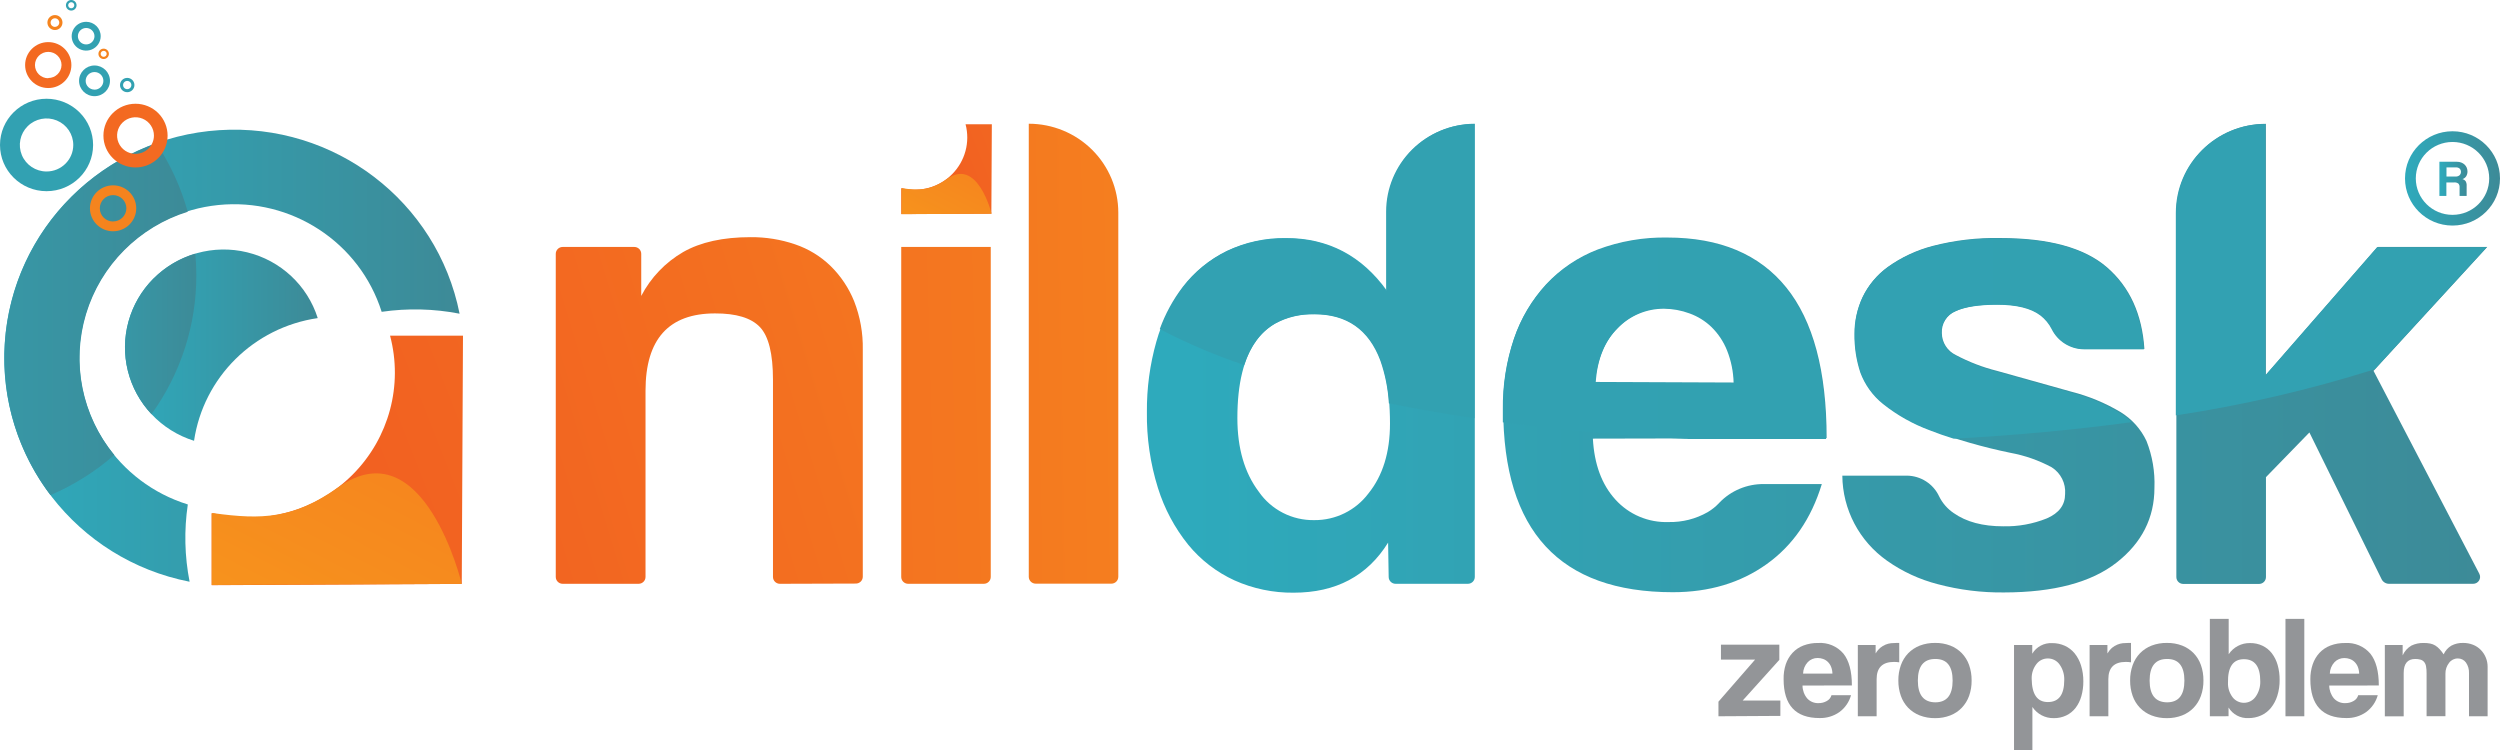 <svg width="200" height="60" viewBox="0 0 200 60" fill="none" xmlns="http://www.w3.org/2000/svg">
<path d="M62.392 46.704C62.086 46.704 61.838 46.457 61.838 46.154V30.38C61.838 28.299 61.489 26.893 60.79 26.162C60.092 25.431 58.895 25.068 57.202 25.073C53.495 25.073 51.642 27.135 51.642 31.259V46.154C51.642 46.457 51.394 46.704 51.087 46.704H45.015C44.709 46.704 44.461 46.457 44.461 46.154V20.306C44.461 20.002 44.709 19.756 45.015 19.756H50.745C51.05 19.756 51.299 20.002 51.299 20.306V23.674C52.059 22.212 53.223 20.994 54.653 20.163C56.046 19.37 57.842 18.973 60.044 18.973C61.259 18.962 62.468 19.157 63.617 19.55C64.678 19.91 65.645 20.501 66.448 21.279C67.265 22.082 67.907 23.044 68.333 24.104C68.814 25.337 69.048 26.651 69.023 27.974V46.135C69.023 46.439 68.775 46.685 68.469 46.685L62.392 46.704Z" fill="url(#paint0_linear_0_456)"/>
<path d="M72.098 46.154V19.756H79.26V46.154C79.26 46.457 79.012 46.704 78.706 46.704H72.653C72.347 46.704 72.098 46.457 72.098 46.154Z" fill="url(#paint1_linear_0_456)"/>
<path d="M82.302 46.154V9.898V9.898C84.202 9.898 86.023 10.648 87.367 11.981C88.71 13.314 89.464 15.123 89.464 17.009V46.142C89.464 46.446 89.216 46.693 88.91 46.693H82.86C82.557 46.695 82.308 46.455 82.302 46.154H82.302Z" fill="url(#paint2_linear_0_456)"/>
<path fill-rule="evenodd" clip-rule="evenodd" d="M111.048 43.41L111.094 46.161C111.098 46.462 111.345 46.704 111.648 46.704H117.43C117.736 46.704 117.984 46.457 117.984 46.154V9.898C114.101 9.917 110.962 13.045 110.958 16.9V23.262C108.935 20.45 106.25 19.044 102.902 19.044C101.273 19.016 99.659 19.363 98.187 20.059C96.81 20.733 95.611 21.717 94.685 22.933C93.689 24.255 92.95 25.75 92.506 27.341C91.989 29.168 91.736 31.058 91.752 32.955C91.722 35.015 92.019 37.068 92.635 39.036C93.149 40.689 93.973 42.232 95.062 43.583C96.06 44.8 97.325 45.774 98.76 46.431C100.245 47.096 101.858 47.432 103.487 47.415C106.869 47.415 109.39 46.08 111.048 43.41ZM109.476 39.474C108.458 40.83 106.849 41.623 105.145 41.61H105.142C103.371 41.64 101.703 40.785 100.701 39.335C99.56 37.821 98.99 35.859 98.99 33.449C98.99 27.898 101.049 25.122 105.168 25.122C109.189 25.122 111.199 28.043 111.199 33.886C111.199 36.187 110.625 38.049 109.476 39.474Z" fill="url(#paint3_linear_0_456)"/>
<path fill-rule="evenodd" clip-rule="evenodd" d="M129.225 39.956C128.139 38.759 127.541 37.137 127.43 35.091L146.131 35.05C146.131 29.681 145.055 25.665 142.904 23C140.753 20.336 137.58 19.003 133.386 19.003C131.485 18.969 129.594 19.294 127.815 19.961C126.252 20.563 124.848 21.509 123.706 22.727C122.557 23.976 121.683 25.45 121.139 27.053C120.528 28.872 120.23 30.779 120.257 32.696C120.257 42.484 124.78 47.377 133.827 47.377C136.735 47.377 139.236 46.629 141.332 45.132C143.428 43.635 144.899 41.499 145.746 38.725H141.129C139.775 38.705 138.475 39.247 137.544 40.222C137.274 40.516 136.961 40.768 136.616 40.971C135.669 41.512 134.592 41.786 133.499 41.764C131.874 41.824 130.307 41.161 129.225 39.956ZM138.215 27.981C138.545 28.816 138.723 29.703 138.739 30.601L127.653 30.556C127.801 28.692 128.399 27.24 129.447 26.2C130.418 25.191 131.766 24.627 133.171 24.639C133.868 24.645 134.558 24.772 135.21 25.013C135.87 25.25 136.472 25.624 136.975 26.11C137.514 26.642 137.936 27.279 138.215 27.981Z" fill="url(#paint4_linear_0_456)"/>
<path d="M166.742 27.917C165.651 27.903 164.66 27.281 164.179 26.308C163.962 25.876 163.648 25.499 163.263 25.204C162.509 24.638 161.359 24.355 159.814 24.355C158.344 24.355 157.232 24.528 156.478 24.875C155.757 25.169 155.303 25.884 155.347 26.656C155.359 27.406 155.797 28.084 156.478 28.408C157.517 28.959 158.619 29.382 159.761 29.669L165.721 31.338C167.094 31.688 168.409 32.232 169.626 32.955C170.54 33.509 171.269 34.319 171.721 35.282C172.19 36.473 172.405 37.747 172.355 39.025C172.355 41.434 171.343 43.43 169.32 45.012C167.297 46.594 164.299 47.389 160.326 47.396C158.539 47.416 156.757 47.195 155.03 46.737C153.575 46.364 152.2 45.73 150.974 44.866C148.744 43.3 147.408 40.764 147.386 38.051H152.546C153.659 38.062 154.667 38.709 155.132 39.713C155.397 40.252 155.8 40.713 156.301 41.049C157.306 41.753 158.62 42.104 160.243 42.104C161.442 42.134 162.634 41.919 163.745 41.472C164.72 41.05 165.208 40.4 165.208 39.522C165.275 38.666 164.862 37.843 164.134 37.382C163.106 36.83 161.999 36.441 160.85 36.229C158.67 35.782 156.527 35.167 154.442 34.392C153.079 33.894 151.806 33.179 150.673 32.277C149.846 31.615 149.217 30.741 148.852 29.751C148.528 28.758 148.37 27.719 148.385 26.675C148.38 25.67 148.596 24.677 149.018 23.764C149.477 22.805 150.168 21.976 151.031 21.35C152.112 20.577 153.327 20.009 154.616 19.673C156.38 19.216 158.199 19.003 160.021 19.041C163.919 19.041 166.77 19.825 168.574 21.395C170.378 22.964 171.371 25.137 171.552 27.914L166.742 27.917Z" fill="url(#paint5_linear_0_456)"/>
<path d="M190.531 46.341L184.752 34.597L181.277 38.171V46.165C181.277 46.469 181.029 46.715 180.723 46.715H174.662C174.356 46.715 174.108 46.469 174.108 46.165V17.016C174.108 13.089 177.314 9.906 181.27 9.906V9.906V29.998L190.177 19.789C190.196 19.767 190.223 19.755 190.252 19.756H198.978L189.883 29.669L198.345 45.899C198.435 46.07 198.428 46.275 198.327 46.44C198.226 46.605 198.046 46.705 197.851 46.704H191.112C190.865 46.701 190.64 46.56 190.531 46.341V46.341Z" fill="url(#paint6_linear_0_456)"/>
<path d="M79.347 9.94H77.244C77.621 11.366 77.213 12.884 76.17 13.934C75.128 14.985 73.605 15.412 72.162 15.059H72.102V17.128L79.309 17.095L79.347 9.94Z" fill="url(#paint7_linear_0_456)"/>
<path d="M75.766 14.314C74.484 15.224 73.569 15.25 72.181 15.063H72.121V17.132L79.328 17.099C79.328 17.099 78.22 12.563 75.766 14.314Z" fill="url(#paint8_linear_0_456)"/>
<path d="M137.476 57.302V56.134L140.409 52.766H137.676V51.572H142.346V52.789L139.413 56.044H142.429V57.272L137.476 57.302Z" fill="#939598"/>
<path fill-rule="evenodd" clip-rule="evenodd" d="M144.578 55.876C144.335 55.586 144.202 55.221 144.201 54.843L148.151 54.836C148.151 53.698 147.924 52.847 147.469 52.283C146.971 51.701 146.224 51.387 145.456 51.438C145.053 51.43 144.653 51.499 144.276 51.64C143.945 51.766 143.647 51.966 143.405 52.224C143.162 52.488 142.977 52.801 142.863 53.14C142.737 53.527 142.679 53.932 142.689 54.338C142.689 56.409 143.647 57.444 145.562 57.444C146.128 57.459 146.685 57.292 147.148 56.969C147.605 56.635 147.934 56.157 148.083 55.614H146.519C146.464 55.815 146.328 55.985 146.142 56.082C145.942 56.197 145.714 56.255 145.482 56.25C145.14 56.265 144.809 56.128 144.578 55.876ZM146.485 53.339C146.554 53.514 146.591 53.7 146.594 53.889H144.246C144.255 53.547 144.389 53.22 144.623 52.968C144.829 52.755 145.114 52.636 145.411 52.639C145.559 52.639 145.705 52.664 145.844 52.714C145.985 52.763 146.114 52.843 146.221 52.946C146.335 53.057 146.425 53.191 146.485 53.339Z" fill="#939598"/>
<path d="M148.626 57.302V51.599H150.051V52.276C150.151 52.105 150.278 51.95 150.428 51.819C150.554 51.716 150.695 51.632 150.846 51.569C150.986 51.511 151.133 51.473 151.283 51.456C151.435 51.441 151.587 51.434 151.74 51.434H151.939V52.987C151.801 52.964 151.661 52.953 151.521 52.953C150.594 52.953 150.13 53.414 150.13 54.334V57.302H148.626Z" fill="#939598"/>
<path fill-rule="evenodd" clip-rule="evenodd" d="M153.572 57.231C153.969 57.384 154.393 57.459 154.819 57.452C155.23 57.456 155.638 57.382 156.022 57.234C156.369 57.1 156.683 56.892 156.941 56.624C157.2 56.352 157.399 56.03 157.526 55.678C157.667 55.28 157.735 54.861 157.729 54.439C157.735 54.016 157.666 53.596 157.526 53.197C157.401 52.843 157.202 52.521 156.941 52.25C156.683 51.987 156.37 51.781 156.025 51.647C155.64 51.499 155.229 51.427 154.815 51.434C154.396 51.427 153.979 51.499 153.587 51.647C153.237 51.783 152.921 51.991 152.659 52.257C152.397 52.53 152.197 52.855 152.071 53.212C151.931 53.607 151.862 54.024 151.868 54.443C151.864 54.858 151.931 55.27 152.067 55.663C152.189 56.017 152.386 56.341 152.644 56.613C152.905 56.882 153.222 57.093 153.572 57.231ZM154.826 56.187C154.823 56.187 154.821 56.187 154.819 56.187H154.827C154.826 56.187 154.826 56.187 154.826 56.187ZM156.21 54.447C156.21 55.604 155.749 56.184 154.826 56.187C153.894 56.179 153.428 55.599 153.428 54.447C153.428 53.294 153.892 52.718 154.819 52.718C155.747 52.71 156.21 53.286 156.21 54.447Z" fill="#939598"/>
<path fill-rule="evenodd" clip-rule="evenodd" d="M161.122 51.599V60H162.592V56.557C162.968 57.126 163.611 57.463 164.296 57.452C164.641 57.458 164.983 57.385 165.295 57.238C165.591 57.097 165.849 56.888 166.049 56.628C166.259 56.349 166.415 56.033 166.508 55.696C166.617 55.31 166.671 54.911 166.667 54.51C166.672 54.074 166.609 53.639 166.478 53.223C166.369 52.873 166.196 52.547 165.966 52.261C165.753 52.003 165.484 51.796 165.178 51.658C164.864 51.518 164.523 51.446 164.179 51.449C163.529 51.414 162.914 51.74 162.581 52.295V51.599H161.122ZM165.14 54.401C165.14 55.577 164.704 56.164 163.832 56.164H163.828C162.981 56.164 162.55 55.547 162.535 54.312C162.518 53.886 162.651 53.468 162.912 53.129C163.127 52.842 163.468 52.674 163.828 52.676C164.2 52.674 164.55 52.853 164.763 53.155C165.023 53.519 165.155 53.956 165.14 54.401Z" fill="#939598"/>
<path d="M167.168 57.302V51.599H168.593V52.276C168.693 52.105 168.82 51.95 168.97 51.819C169.096 51.716 169.237 51.632 169.388 51.569C169.528 51.511 169.675 51.473 169.825 51.456C169.977 51.441 170.129 51.434 170.282 51.434H170.481V52.987C170.342 52.964 170.201 52.953 170.059 52.953C169.132 52.953 168.668 53.414 168.668 54.334V57.302H167.168Z" fill="#939598"/>
<path fill-rule="evenodd" clip-rule="evenodd" d="M172.114 57.231C172.511 57.384 172.935 57.459 173.361 57.452C173.774 57.456 174.183 57.383 174.567 57.234C174.915 57.1 175.229 56.892 175.487 56.624C175.746 56.352 175.945 56.03 176.071 55.678C176.213 55.28 176.281 54.861 176.275 54.439C176.281 54.016 176.212 53.596 176.071 53.197C175.946 52.843 175.747 52.521 175.487 52.25C175.228 51.987 174.916 51.781 174.571 51.647C174.184 51.499 173.772 51.427 173.357 51.434C172.938 51.426 172.521 51.499 172.129 51.647C171.779 51.783 171.463 51.991 171.201 52.257C170.939 52.53 170.739 52.855 170.613 53.212C170.473 53.607 170.404 54.024 170.41 54.443C170.406 54.858 170.473 55.27 170.609 55.663C170.731 56.017 170.928 56.341 171.186 56.613C171.447 56.883 171.763 57.093 172.114 57.231ZM173.368 56.187C173.365 56.187 173.363 56.187 173.361 56.187H173.369C173.368 56.187 173.368 56.187 173.368 56.187ZM174.752 54.447C174.752 55.604 174.291 56.184 173.368 56.187C172.436 56.179 171.97 55.599 171.97 54.447C171.97 53.294 172.434 52.718 173.361 52.718C174.288 52.71 174.752 53.286 174.752 54.447Z" fill="#939598"/>
<path fill-rule="evenodd" clip-rule="evenodd" d="M176.788 49.51V57.302L178.284 57.298V56.602C178.617 57.157 179.233 57.482 179.882 57.448C180.227 57.45 180.567 57.379 180.881 57.238C181.187 57.1 181.457 56.894 181.669 56.636C181.899 56.35 182.073 56.023 182.182 55.674C182.313 55.257 182.376 54.823 182.37 54.387C182.374 53.986 182.321 53.586 182.212 53.2C182.118 52.864 181.962 52.548 181.752 52.268C181.553 52.009 181.294 51.8 180.998 51.658C180.686 51.511 180.344 51.438 179.999 51.445C179.314 51.434 178.671 51.771 178.295 52.34V49.51H176.788ZM180.444 55.745C180.231 56.048 179.881 56.227 179.509 56.224H179.498C179.152 56.221 178.828 56.061 178.616 55.79C178.355 55.452 178.221 55.033 178.239 54.607C178.216 53.36 178.641 52.736 179.513 52.736C180.385 52.736 180.821 53.324 180.821 54.499C180.836 54.944 180.704 55.382 180.444 55.745Z" fill="#939598"/>
<path d="M182.838 57.302V49.51H184.345V57.302H182.838Z" fill="#939598"/>
<path fill-rule="evenodd" clip-rule="evenodd" d="M186.716 55.876C186.474 55.586 186.341 55.22 186.339 54.843L190.305 54.839C190.305 53.702 190.077 52.851 189.623 52.287C189.125 51.704 188.378 51.391 187.61 51.441C187.207 51.434 186.807 51.502 186.43 51.644C186.099 51.77 185.801 51.97 185.559 52.227C185.316 52.492 185.131 52.804 185.016 53.144C184.887 53.529 184.823 53.932 184.828 54.338C184.828 56.409 185.785 57.444 187.7 57.444C188.267 57.459 188.823 57.292 189.287 56.969C189.744 56.635 190.073 56.157 190.222 55.614H188.658C188.603 55.815 188.466 55.985 188.281 56.082C188.08 56.197 187.852 56.255 187.621 56.25C187.278 56.265 186.947 56.128 186.716 55.876ZM188.624 53.343C188.693 53.518 188.73 53.704 188.733 53.893H186.385C186.393 53.55 186.527 53.223 186.762 52.972C186.967 52.759 187.252 52.64 187.549 52.643C187.697 52.642 187.844 52.668 187.983 52.718C188.124 52.767 188.252 52.846 188.36 52.95C188.474 53.061 188.564 53.195 188.624 53.343Z" fill="#939598"/>
<path d="M197.52 57.302V53.848C197.533 53.547 197.447 53.25 197.275 53.002C197.125 52.792 196.881 52.67 196.623 52.676C196.348 52.674 196.09 52.804 195.929 53.024C195.734 53.271 195.63 53.576 195.635 53.889V57.298H194.127V53.866C194.131 53.676 194.116 53.485 194.082 53.298C194.06 53.17 194.006 53.05 193.924 52.95C193.848 52.863 193.748 52.801 193.637 52.77C193.501 52.733 193.36 52.715 193.219 52.718C192.603 52.718 192.295 53.092 192.295 53.84V57.306H190.787V51.599H192.212V52.429C192.357 52.102 192.603 51.828 192.913 51.647C193.218 51.5 193.555 51.428 193.894 51.438C194.068 51.435 194.242 51.45 194.414 51.483C194.558 51.511 194.695 51.564 194.821 51.64C194.948 51.72 195.063 51.817 195.164 51.928C195.284 52.059 195.394 52.199 195.492 52.347C195.62 52.057 195.836 51.814 196.11 51.651C196.397 51.5 196.72 51.425 197.045 51.434C197.317 51.431 197.587 51.48 197.84 51.58C198.073 51.671 198.283 51.81 198.458 51.988C198.814 52.35 199.011 52.837 199.009 53.343V57.302H197.52Z" fill="#939598"/>
<path fill-rule="evenodd" clip-rule="evenodd" d="M192.401 14.273C192.401 12.19 194.102 10.501 196.2 10.501C198.299 10.501 200 12.19 200 14.273C200 16.356 198.299 18.045 196.2 18.045C194.102 18.045 192.401 16.356 192.401 14.273ZM193.264 14.273C193.264 15.883 194.579 17.188 196.2 17.188C197.822 17.188 199.137 15.883 199.137 14.273C199.137 12.663 197.822 11.358 196.2 11.358C194.579 11.358 193.264 12.663 193.264 14.273Z" fill="url(#paint9_linear_0_456)"/>
<path fill-rule="evenodd" clip-rule="evenodd" d="M197.399 13.73C197.398 13.862 197.361 13.991 197.294 14.105C197.223 14.211 197.118 14.29 196.996 14.329C197.101 14.356 197.193 14.418 197.256 14.505C197.316 14.62 197.343 14.75 197.331 14.879V15.673H196.766V14.969C196.775 14.863 196.738 14.758 196.664 14.681C196.565 14.613 196.445 14.583 196.325 14.595H195.71V15.673H195.152V12.941H196.551C196.669 12.939 196.787 12.96 196.898 13.001C196.997 13.038 197.088 13.094 197.165 13.165C197.241 13.236 197.3 13.321 197.339 13.416C197.379 13.516 197.4 13.623 197.399 13.73ZM196.438 14.12C196.557 14.133 196.675 14.096 196.766 14.019C196.835 13.949 196.875 13.855 196.875 13.757C196.879 13.661 196.845 13.567 196.781 13.495C196.697 13.419 196.585 13.382 196.472 13.394H195.718V14.12H196.438Z" fill="url(#paint10_linear_0_456)"/>
<path d="M12.311 22.248C10.36 24.185 9.57 26.993 10.226 29.653C10.883 32.314 12.891 34.441 15.523 35.264C16.279 30.183 20.299 26.195 25.418 25.448C24.592 22.833 22.45 20.837 19.77 20.185C17.089 19.533 14.261 20.32 12.311 22.259V22.248Z" fill="url(#paint11_linear_0_456)"/>
<path d="M15.025 40.357C9.416 38.614 5.815 33.197 6.406 27.392C6.998 21.587 11.618 16.995 17.465 16.402C23.312 15.809 28.772 19.38 30.533 24.946C32.604 24.645 34.713 24.695 36.767 25.096C34.98 16.101 26.75 9.818 17.535 10.413C8.319 11.008 0.978 18.296 0.379 27.445C-0.22 36.594 6.108 44.764 15.168 46.539C14.768 44.501 14.72 42.411 15.025 40.357Z" fill="url(#paint12_linear_0_456)"/>
<path d="M37.039 26.851H31.204C32.256 30.811 31.126 35.029 28.232 37.948C25.337 40.867 21.107 42.054 17.102 41.072H16.936V46.816L36.941 46.711L37.039 26.851Z" fill="url(#paint13_linear_0_456)"/>
<path d="M27.053 38.987C23.495 41.509 20.951 41.584 17.102 41.057H16.936V46.801L36.941 46.711C36.941 46.711 33.925 34.126 27.053 38.987Z" fill="url(#paint14_linear_0_456)"/>
<path d="M15.624 20.291C13.01 21.067 10.985 23.129 10.272 25.744C9.558 28.359 10.257 31.154 12.119 33.134C14.457 29.893 15.712 26.006 15.707 22.02C15.707 21.436 15.677 20.86 15.624 20.291Z" fill="url(#paint15_linear_0_456)"/>
<path d="M15.014 16.934C14.476 14.991 13.631 13.146 12.511 11.466C7.019 13.428 2.792 17.863 1.12 23.414C-0.551 28.966 0.531 34.976 4.037 39.608C5.897 38.812 7.62 37.73 9.141 36.401C6.553 33.247 5.707 29.024 6.884 25.126C8.06 21.229 11.105 18.163 15.014 16.941V16.934Z" fill="url(#paint16_linear_0_456)"/>
<path d="M110.89 16.934V23.296C110.53 22.782 110.129 22.298 109.691 21.847C107.893 20.019 105.408 19.018 102.835 19.086C101.205 19.057 99.591 19.404 98.119 20.1C96.743 20.769 95.542 21.748 94.614 22.959C93.835 23.984 93.218 25.119 92.781 26.327C94.953 27.461 97.212 28.422 99.536 29.201C100.039 27.659 100.861 26.556 102.002 25.893C102.965 25.369 104.051 25.111 105.149 25.144C107.75 25.144 109.503 26.383 110.426 28.846C110.811 29.949 111.041 31.1 111.109 32.266C113.29 32.708 115.573 33.105 117.958 33.46V9.921V9.921C116.083 9.919 114.285 10.657 112.959 11.972C111.633 13.288 110.889 15.073 110.89 16.934Z" fill="url(#paint17_linear_0_456)"/>
<path fill-rule="evenodd" clip-rule="evenodd" d="M127.785 20.029C129.561 19.368 131.448 19.048 133.345 19.086C137.534 19.073 140.704 20.4 142.855 23.067C145.006 25.734 146.082 29.751 146.082 35.118H135.048C129.847 34.859 124.875 34.407 120.227 33.785V32.764C120.2 30.847 120.498 28.939 121.109 27.12C121.652 25.517 122.527 24.043 123.676 22.794C124.817 21.576 126.222 20.631 127.785 20.029ZM129.402 26.271C128.351 27.314 127.753 28.766 127.607 30.627L138.69 30.66C138.674 29.763 138.496 28.876 138.166 28.041C137.887 27.339 137.465 26.702 136.926 26.17C136.423 25.684 135.821 25.31 135.161 25.073C134.509 24.831 133.819 24.705 133.122 24.699C131.717 24.69 130.37 25.259 129.402 26.271Z" fill="url(#paint18_linear_0_456)"/>
<path d="M156.433 24.901C157.186 24.554 158.298 24.381 159.769 24.381C161.314 24.381 162.464 24.664 163.218 25.23C163.603 25.525 163.916 25.902 164.134 26.334C164.615 27.307 165.605 27.929 166.697 27.944H171.51C171.327 25.169 170.334 22.996 168.533 21.425C166.731 19.853 163.884 19.073 159.991 19.086C158.168 19.048 156.349 19.261 154.586 19.718C153.297 20.053 152.082 20.622 151.001 21.395C150.138 22.021 149.446 22.85 148.988 23.808C148.566 24.721 148.349 25.715 148.355 26.72C148.34 27.764 148.498 28.803 148.822 29.796C149.187 30.786 149.816 31.66 150.643 32.322C151.776 33.224 153.049 33.938 154.412 34.437C154.974 34.661 155.603 34.878 156.297 35.095C161.295 34.826 166.071 34.377 170.545 33.77C170.243 33.489 169.913 33.239 169.562 33.022C168.35 32.301 167.039 31.756 165.672 31.405L159.712 29.736C158.57 29.438 157.469 29.004 156.433 28.441C155.752 28.118 155.314 27.439 155.302 26.69C155.254 25.915 155.709 25.196 156.433 24.901Z" fill="url(#paint19_linear_0_456)"/>
<path d="M190.211 19.782C190.182 19.781 190.154 19.794 190.135 19.815L181.228 30.024V9.921C177.273 9.921 174.066 13.104 174.066 17.031V33.231C179.46 32.415 184.781 31.18 189.981 29.538L198.941 19.778L190.211 19.782Z" fill="url(#paint20_linear_0_456)"/>
<path fill-rule="evenodd" clip-rule="evenodd" d="M8.274 10.845C8.276 9.438 9.427 8.298 10.845 8.3C11.525 8.301 12.178 8.571 12.659 9.049C13.139 9.528 13.409 10.177 13.408 10.853C13.406 12.26 12.255 13.399 10.837 13.397C9.419 13.395 8.272 12.253 8.274 10.845ZM9.48 11.406C9.708 11.954 10.248 12.31 10.845 12.308C11.654 12.306 12.311 11.656 12.315 10.853C12.318 10.26 11.96 9.724 11.409 9.495C10.858 9.266 10.223 9.39 9.8 9.809C9.377 10.228 9.251 10.858 9.48 11.406Z" fill="url(#paint21_linear_0_456)"/>
<path fill-rule="evenodd" clip-rule="evenodd" d="M7.196 16.664C7.196 15.65 8.025 14.827 9.047 14.827C9.538 14.827 10.008 15.021 10.355 15.365C10.703 15.71 10.898 16.177 10.898 16.664C10.898 17.679 10.069 18.502 9.047 18.502C8.025 18.502 7.196 17.679 7.196 16.664ZM7.984 16.664C7.984 17.247 8.46 17.72 9.047 17.72V17.716C9.632 17.716 10.108 17.246 10.11 16.664C10.11 16.081 9.634 15.609 9.047 15.609C8.46 15.609 7.984 16.081 7.984 16.664Z" fill="url(#paint22_linear_0_456)"/>
<path fill-rule="evenodd" clip-rule="evenodd" d="M2.009 5.205C2.009 4.191 2.838 3.368 3.86 3.368C4.882 3.368 5.711 4.191 5.711 5.205C5.711 6.22 4.882 7.043 3.86 7.043C2.838 7.043 2.009 6.22 2.009 5.205ZM2.797 5.205C2.797 5.788 3.273 6.261 3.86 6.261V6.242C4.44 6.242 4.913 5.781 4.923 5.205C4.923 4.623 4.447 4.15 3.86 4.15C3.273 4.15 2.797 4.623 2.797 5.205Z" fill="url(#paint23_linear_0_456)"/>
<path fill-rule="evenodd" clip-rule="evenodd" d="M6.325 6.467C6.325 5.789 6.879 5.239 7.562 5.239C8.244 5.239 8.798 5.789 8.798 6.467C8.798 7.145 8.244 7.694 7.562 7.694C6.879 7.694 6.325 7.145 6.325 6.467ZM6.853 6.467C6.853 6.855 7.17 7.17 7.562 7.17V7.174C7.75 7.174 7.931 7.099 8.064 6.967C8.197 6.834 8.271 6.654 8.27 6.467C8.27 6.078 7.953 5.763 7.562 5.763C7.17 5.763 6.853 6.078 6.853 6.467Z" fill="url(#paint24_linear_0_456)"/>
<path fill-rule="evenodd" clip-rule="evenodd" d="M9.601 6.803C9.601 6.487 9.859 6.231 10.178 6.231C10.496 6.231 10.754 6.487 10.754 6.803C10.754 7.12 10.496 7.376 10.178 7.376C9.859 7.376 9.601 7.12 9.601 6.803ZM9.846 6.803C9.846 6.985 9.994 7.133 10.178 7.133C10.265 7.133 10.35 7.098 10.412 7.036C10.474 6.975 10.509 6.891 10.509 6.803C10.509 6.622 10.361 6.474 10.178 6.474C9.994 6.474 9.846 6.622 9.846 6.803Z" fill="url(#paint25_linear_0_456)"/>
<path fill-rule="evenodd" clip-rule="evenodd" d="M5.273 0.423C5.273 0.189 5.464 0 5.699 0C5.812 0 5.921 0.045 6.001 0.124C6.08 0.203 6.125 0.311 6.125 0.423C6.125 0.656 5.935 0.846 5.699 0.846C5.464 0.846 5.273 0.656 5.273 0.423ZM5.454 0.419C5.454 0.553 5.564 0.662 5.699 0.662C5.835 0.662 5.944 0.553 5.944 0.419C5.944 0.285 5.835 0.176 5.699 0.176C5.564 0.176 5.454 0.285 5.454 0.419Z" fill="url(#paint26_linear_0_456)"/>
<path fill-rule="evenodd" clip-rule="evenodd" d="M5.822 2.455C6.001 2.025 6.425 1.744 6.894 1.744C7.535 1.744 8.055 2.26 8.055 2.897C8.055 3.363 7.772 3.783 7.339 3.961C6.905 4.14 6.405 4.041 6.073 3.712C5.741 3.382 5.642 2.886 5.822 2.455ZM6.231 2.897C6.231 3.26 6.528 3.555 6.894 3.555C7.07 3.555 7.239 3.486 7.363 3.362C7.488 3.239 7.558 3.071 7.558 2.897C7.558 2.533 7.261 2.238 6.894 2.238C6.528 2.238 6.231 2.533 6.231 2.897Z" fill="url(#paint27_linear_0_456)"/>
<path fill-rule="evenodd" clip-rule="evenodd" d="M7.874 4.307C7.874 4.078 8.062 3.892 8.293 3.892C8.524 3.892 8.711 4.078 8.711 4.307C8.711 4.537 8.524 4.723 8.293 4.723C8.062 4.723 7.874 4.537 7.874 4.307ZM8.052 4.307C8.052 4.44 8.16 4.547 8.293 4.547C8.426 4.547 8.534 4.44 8.534 4.307C8.534 4.175 8.426 4.068 8.293 4.068C8.16 4.068 8.052 4.175 8.052 4.307Z" fill="url(#paint28_linear_0_456)"/>
<path fill-rule="evenodd" clip-rule="evenodd" d="M3.792 1.804C3.792 1.473 4.062 1.205 4.395 1.205C4.555 1.205 4.709 1.268 4.822 1.38C4.935 1.493 4.998 1.645 4.998 1.804C4.998 2.134 4.728 2.403 4.395 2.403C4.062 2.403 3.792 2.134 3.792 1.804ZM4.048 1.808C4.048 1.998 4.204 2.152 4.395 2.152V2.148C4.585 2.148 4.74 1.996 4.742 1.808C4.742 1.617 4.587 1.463 4.395 1.463C4.204 1.463 4.048 1.617 4.048 1.808Z" fill="url(#paint29_linear_0_456)"/>
<path fill-rule="evenodd" clip-rule="evenodd" d="M2.15664e-07 11.596C0.001 9.555 1.668 7.9 3.724 7.9C4.713 7.9 5.66 8.29 6.359 8.984C7.058 9.678 7.449 10.62 7.448 11.601C7.446 13.643 5.778 15.296 3.722 15.295C1.665 15.293 -0.001 13.638 2.15664e-07 11.596ZM1.749 12.409C2.08 13.202 2.859 13.719 3.724 13.719C4.903 13.719 5.859 12.771 5.862 11.601C5.863 10.742 5.343 9.968 4.545 9.638C3.746 9.308 2.826 9.489 2.214 10.096C1.602 10.702 1.419 11.615 1.749 12.409Z" fill="url(#paint30_linear_0_456)"/>
<defs>
<linearGradient id="paint0_linear_0_456" x1="39.221" y1="106.629" x2="147.188" y2="73.74" gradientUnits="userSpaceOnUse">
<stop stop-color="#F15922"/>
<stop offset="1" stop-color="#F7941D"/>
</linearGradient>
<linearGradient id="paint1_linear_0_456" x1="29.002" y1="251.878" x2="135.556" y2="248.956" gradientUnits="userSpaceOnUse">
<stop stop-color="#F15922"/>
<stop offset="1" stop-color="#F7941D"/>
</linearGradient>
<linearGradient id="paint2_linear_0_456" x1="27.218" y1="323.565" x2="133.308" y2="322.005" gradientUnits="userSpaceOnUse">
<stop stop-color="#F15922"/>
<stop offset="1" stop-color="#F7941D"/>
</linearGradient>
<linearGradient id="paint3_linear_0_456" x1="94.783" y1="104.523" x2="200.886" y2="104.523" gradientUnits="userSpaceOnUse">
<stop stop-color="#2EAABC"/>
<stop offset="1" stop-color="#3D8A97"/>
</linearGradient>
<linearGradient id="paint4_linear_0_456" x1="94.783" y1="91.411" x2="200.886" y2="91.411" gradientUnits="userSpaceOnUse">
<stop stop-color="#2EAABC"/>
<stop offset="1" stop-color="#3D8A97"/>
</linearGradient>
<linearGradient id="paint5_linear_0_456" x1="94.783" y1="93.472" x2="200.886" y2="93.472" gradientUnits="userSpaceOnUse">
<stop stop-color="#2EAABC"/>
<stop offset="1" stop-color="#3D8A97"/>
</linearGradient>
<linearGradient id="paint6_linear_0_456" x1="94.783" y1="106.816" x2="200.886" y2="106.816" gradientUnits="userSpaceOnUse">
<stop stop-color="#2EAABC"/>
<stop offset="1" stop-color="#3D8A97"/>
</linearGradient>
<linearGradient id="paint7_linear_0_456" x1="79.523" y1="38.022" x2="123.106" y2="20.836" gradientUnits="userSpaceOnUse">
<stop stop-color="#F15922"/>
<stop offset="1" stop-color="#F7941D"/>
</linearGradient>
<linearGradient id="paint8_linear_0_456" x1="85.43" y1="24.685" x2="97.02" y2="2.146" gradientUnits="userSpaceOnUse">
<stop stop-color="#F7941D"/>
<stop offset="1" stop-color="#F15922"/>
</linearGradient>
<linearGradient id="paint9_linear_0_456" x1="192.401" y1="18.045" x2="200" y2="18.045" gradientUnits="userSpaceOnUse">
<stop stop-color="#2EAABC"/>
<stop offset="1" stop-color="#3D8A97"/>
</linearGradient>
<linearGradient id="paint10_linear_0_456" x1="195.156" y1="15.652" x2="197.399" y2="15.652" gradientUnits="userSpaceOnUse">
<stop stop-color="#2EAABC"/>
<stop offset="1" stop-color="#3D8A97"/>
</linearGradient>
<linearGradient id="paint11_linear_0_456" x1="10" y1="35.262" x2="25.418" y2="35.262" gradientUnits="userSpaceOnUse">
<stop stop-color="#2EAABC"/>
<stop offset="1" stop-color="#3D8A97"/>
</linearGradient>
<linearGradient id="paint12_linear_0_456" x1="0.354" y1="46.539" x2="36.775" y2="46.539" gradientUnits="userSpaceOnUse">
<stop stop-color="#2EAABC"/>
<stop offset="1" stop-color="#3D8A97"/>
</linearGradient>
<linearGradient id="paint13_linear_0_456" x1="37.507" y1="104.829" x2="158.481" y2="57.214" gradientUnits="userSpaceOnUse">
<stop stop-color="#F15922"/>
<stop offset="1" stop-color="#F7941D"/>
</linearGradient>
<linearGradient id="paint14_linear_0_456" x1="53.955" y1="67.756" x2="86.059" y2="5.22" gradientUnits="userSpaceOnUse">
<stop stop-color="#F7941D"/>
<stop offset="1" stop-color="#F15922"/>
</linearGradient>
<linearGradient id="paint15_linear_0_456" x1="0.957" y1="43.601" x2="15.975" y2="43.601" gradientUnits="userSpaceOnUse">
<stop stop-color="#2EAABC"/>
<stop offset="1" stop-color="#3D8A97"/>
</linearGradient>
<linearGradient id="paint16_linear_0_456" x1="-22.858" y1="62.543" x2="15.707" y2="62.543" gradientUnits="userSpaceOnUse">
<stop stop-color="#2EAABC"/>
<stop offset="1" stop-color="#3D8A97"/>
</linearGradient>
<linearGradient id="paint17_linear_0_456" x1="-181.296" y1="493.025" x2="826.933" y2="493.025" gradientUnits="userSpaceOnUse">
<stop stop-color="#2EAABC"/>
<stop offset="1" stop-color="#3D8A97"/>
</linearGradient>
<linearGradient id="paint18_linear_0_456" x1="-161.57" y1="348.507" x2="874.99" y2="348.507" gradientUnits="userSpaceOnUse">
<stop stop-color="#2EAABC"/>
<stop offset="1" stop-color="#3D8A97"/>
</linearGradient>
<linearGradient id="paint19_linear_0_456" x1="-103.996" y1="348.038" x2="824.275" y2="348.038" gradientUnits="userSpaceOnUse">
<stop stop-color="#2EAABC"/>
<stop offset="1" stop-color="#3D8A97"/>
</linearGradient>
<linearGradient id="paint20_linear_0_456" x1="-96.913" y1="488.636" x2="899.876" y2="488.636" gradientUnits="userSpaceOnUse">
<stop stop-color="#2EAABC"/>
<stop offset="1" stop-color="#3D8A97"/>
</linearGradient>
<linearGradient id="paint21_linear_0_456" x1="-47.605" y1="112.894" x2="157.967" y2="112.894" gradientUnits="userSpaceOnUse">
<stop stop-color="#F15922"/>
<stop offset="1" stop-color="#F7941D"/>
</linearGradient>
<linearGradient id="paint22_linear_0_456" x1="-33.107" y1="90.256" x2="115.153" y2="90.256" gradientUnits="userSpaceOnUse">
<stop stop-color="#F7941D"/>
<stop offset="1" stop-color="#F15922"/>
</linearGradient>
<linearGradient id="paint23_linear_0_456" x1="-38.294" y1="78.782" x2="109.966" y2="78.782" gradientUnits="userSpaceOnUse">
<stop stop-color="#F15922"/>
<stop offset="1" stop-color="#F7941D"/>
</linearGradient>
<linearGradient id="paint24_linear_0_456" x1="-20.615" y1="55.659" x2="78.476" y2="55.659" gradientUnits="userSpaceOnUse">
<stop stop-color="#2EAABC"/>
<stop offset="1" stop-color="#3D8A97"/>
</linearGradient>
<linearGradient id="paint25_linear_0_456" x1="-3.012" y1="29.805" x2="43.326" y2="29.805" gradientUnits="userSpaceOnUse">
<stop stop-color="#2EAABC"/>
<stop offset="1" stop-color="#3D8A97"/>
</linearGradient>
<linearGradient id="paint26_linear_0_456" x1="-3.966" y1="17.291" x2="30.016" y2="17.291" gradientUnits="userSpaceOnUse">
<stop stop-color="#2EAABC"/>
<stop offset="1" stop-color="#3D8A97"/>
</linearGradient>
<linearGradient id="paint27_linear_0_456" x1="-19.515" y1="48.998" x2="73.365" y2="48.998" gradientUnits="userSpaceOnUse">
<stop stop-color="#2EAABC"/>
<stop offset="1" stop-color="#3D8A97"/>
</linearGradient>
<linearGradient id="paint28_linear_0_456" x1="-1.236" y1="20.959" x2="32.308" y2="20.959" gradientUnits="userSpaceOnUse">
<stop stop-color="#F7941D"/>
<stop offset="1" stop-color="#F15922"/>
</linearGradient>
<linearGradient id="paint29_linear_0_456" x1="-9.386" y1="25.865" x2="39.086" y2="25.865" gradientUnits="userSpaceOnUse">
<stop stop-color="#F7941D"/>
<stop offset="1" stop-color="#F15922"/>
</linearGradient>
<linearGradient id="paint30_linear_0_456" x1="-81.123" y1="159.732" x2="217.298" y2="159.732" gradientUnits="userSpaceOnUse">
<stop stop-color="#2EAABC"/>
<stop offset="1" stop-color="#3D8A97"/>
</linearGradient>
</defs>
</svg>
